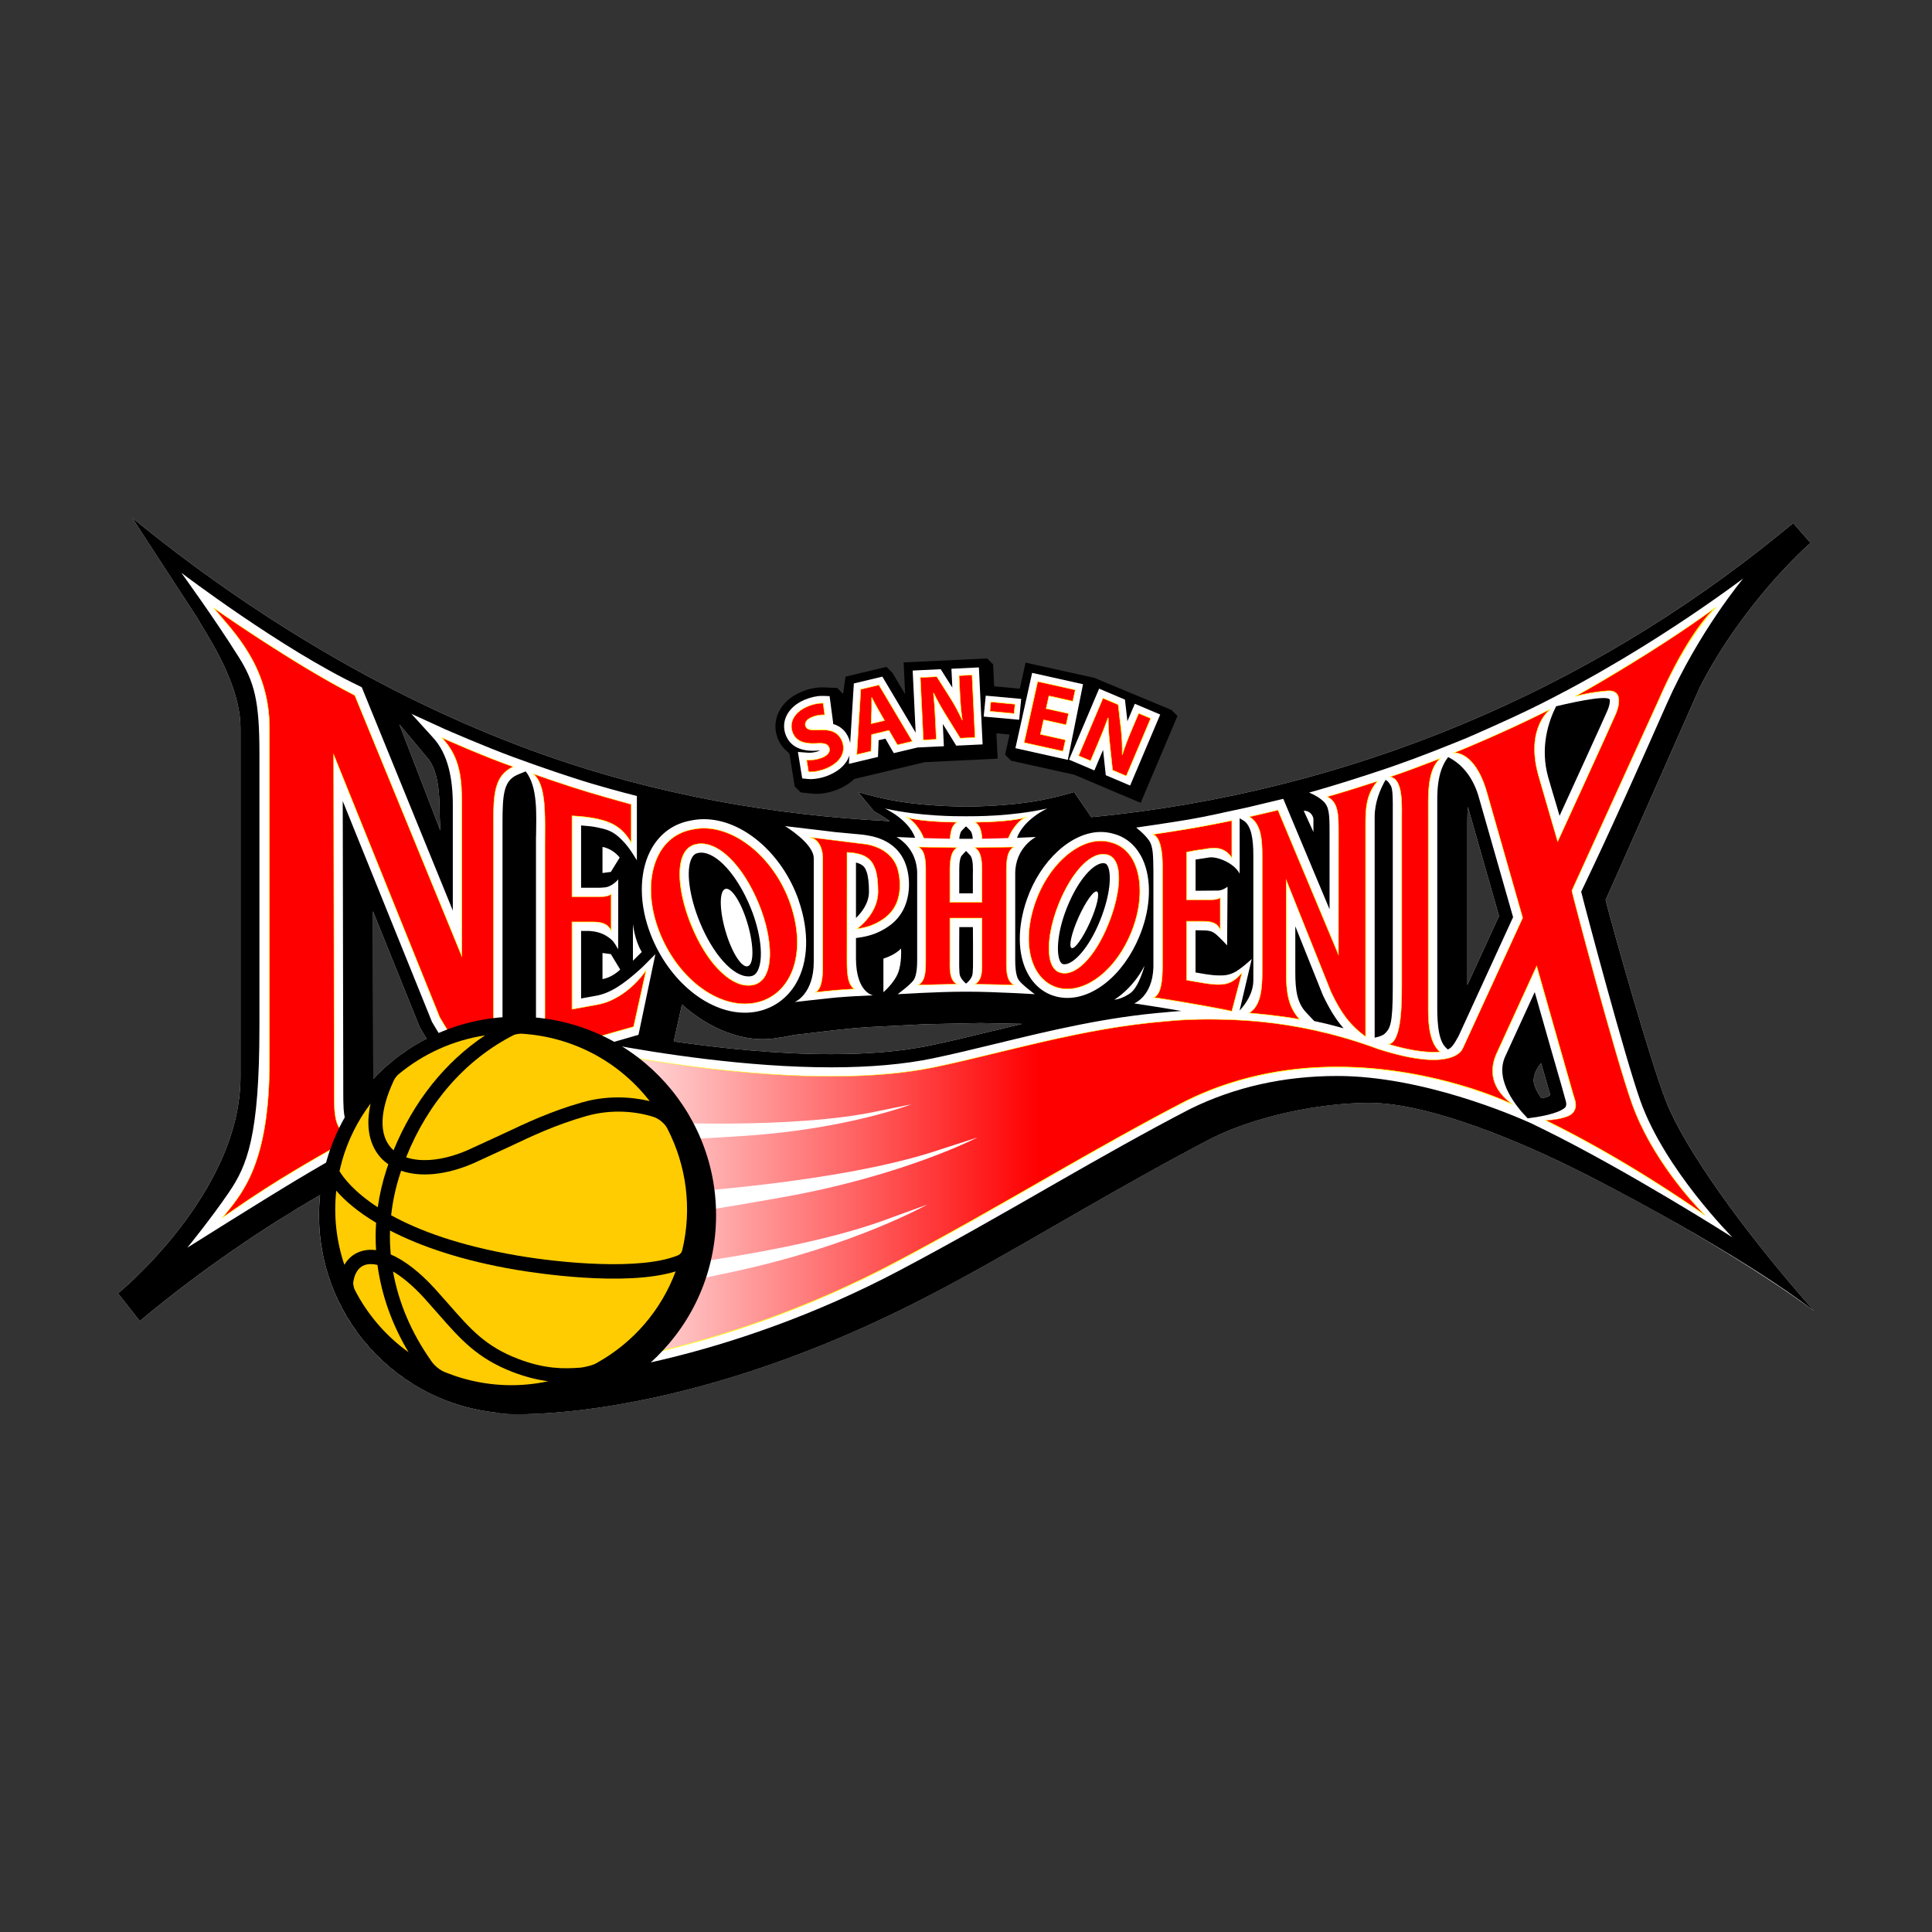 <?xml version="1.0" encoding="UTF-8"?><svg id="_レイヤー_1" xmlns="http://www.w3.org/2000/svg" width="400" height="400" xmlns:xlink="http://www.w3.org/1999/xlink" viewBox="0 0 400 400"><rect x="0" y="0" width="400" height="400" fill="#333333" stroke="none"/><defs><style>.cls-1,.cls-2{fill:#fff;}.cls-3{fill:#ffff01;}.cls-4{fill:#ffcc01;}.cls-5{fill:#ff0001;}.cls-2{stroke:#fff;stroke-miterlimit:10;stroke-width:5.29px;}.cls-6{fill:url(#_新規グラデーションスウォッ_1);}</style><linearGradient id="_新規グラデーションスウォッ_1" x1="116.81" y1="246.97" x2="313.02" y2="246.97" gradientUnits="userSpaceOnUse"><stop offset="0" stop-color="#fff"/><stop offset=".5" stop-color="#ff0001"/></linearGradient></defs><path class="cls-1" d="M27.35,107.2m343.91,1.11"/><path class="cls-2" d="M86.38,237.11l.2-.15c-.08,.04-.18,.08-.28,.12l.08,.02Z"/><path class="cls-1" d="M344.92,227.96c-3.2-8.16-10.82-35.04-12.5-41.62,1.29-2.8,15.49-34.95,19.53-44.09,9.07-17.64,22.43-29.51,22.92-29.83l-3.6-4.12-2.92,2.38c-39.63,32.23-88.69,53.32-142.4,58.5l-3.57-5.19h0s0,0,0,0h0s-.01,0-.01,0c-5.18,1.49-10.59,2.81-22.22,3.02-.04,0-.08,0-.12,0-.04,0-.08,0-.12,0-11.65-.21-17.06-1.54-22.24-3.03,0,0,3.16,3.87,3.29,3.98,.19,.15,1.79,.97,3.26,2.06-24.41-1.26-48.22-5.53-70.93-13.5-31.72-11.14-61.22-29.09-85.93-49.33l13.58,20.88c1.16,2.35,8.85,12.95,8.85,22.68v72.23c0,24.14-25.36,44.8-25.36,44.8l4.51,5.73c13.68-11.44,26.92-20.07,37.32-26.09-.06,.62-.12,1.24-.15,1.86-1.25,22.06,15.15,41.04,36.94,43.21,.46,.12,.99,.21,1.58,.24,.5,.03,1.37,.07,2.63,.07,8.73,0,40.56-1.72,83.68-23.84,9.39-4.82,18.51-10.08,27.32-15.16,1.78-1.03,3.55-2.05,5.31-3.06,8.63-4.94,18.64-10.62,27.58-15.24,8.79-4.33,21.77-7.17,32.35-7.17,12.76,0,32.32,8.56,42.74,13.77,28.79,14.38,46.3,27.05,49.33,29.31-14.75-16.68-26.83-33.67-30.65-43.46ZM88.17,156.53c2.44,2.55,2.86,6.98,2.86,12.31l.15,3.13-8.51-22.02,5.49,6.57Zm-10.95,32.14l9.68,24,.17,.29c.43,.72,.84,1.42,1.26,2.1-4.14,2.14-7.88,4.95-11.06,8.32l-.06-34.71Zm128.33,24.77c-4.55,1.11-8.85,2.15-13.02,3.02-5.71,1.19-12.59,1.79-20.46,1.79-11.25,0-22.96-1.23-32.58-2.63l1.7-7.65c5.72,5.09,12.61,7.84,18.91,7.05h0c.76-.1,2.93-.45,4.33-.75l8.4-.98s2.53-.29,4.28-.44c1.73-.15,3.53-.24,3.54-.24l10.81-.55,11.54-.25,8.64,.17c-2.07,.49-4.1,.98-6.09,1.47Zm98.25-9.48v-33.32c0-.73,0-2.22,.1-3.61l6.46,22.62-6.57,14.31Zm15.34,23.42s-1.74-2.31-1.61-3.88c.17-2.02,1.55-3.37,1.55-3.37,.87,3.09,1.45,5.02,1.84,6.39,.16,.62-1.78,.86-1.78,.86Zm13.75-37.21c.05-.1,.14-.27,.32-.66-.08,.21-.19,.43-.32,.66Z"/><g><path d="M344.92,227.96c-3.2-8.16-10.82-35.04-12.5-41.62,1.29-2.8,15.49-34.95,19.53-44.09,9.07-17.64,22.43-29.51,22.92-29.83l-3.6-4.12-2.92,2.38c-39.63,32.23-88.69,53.32-142.4,58.5l-3.57-5.19h0s0,0,0,0h0s-.01,0-.01,0c-5.18,1.49-10.59,2.81-22.22,3.02-.04,0-.08,0-.12,0-.04,0-.08,0-.12,0-11.65-.21-17.06-1.54-22.24-3.03,0,0,3.16,3.87,3.29,3.98,.19,.15,1.79,.97,3.26,2.06-24.41-1.26-48.22-5.53-70.93-13.5-31.72-11.14-61.22-29.09-85.93-49.33-.03-.02,13.58,20.88,13.58,20.88,1.16,2.35,8.85,12.95,8.85,22.68v72.23c0,24.14-25.36,44.8-25.36,44.8l4.51,5.73c26.88-22.47,52.06-34.11,57.35-36.43l-3.92-1.17,3.01-1.54-2.12-.63,14.97-5.41-11.66,8.63c.48-.21,.74-.31,.74-.31l16.54-6.91,11.1-4.1-15.11,60.69c-.24,.6-.36,1.26-.33,1.95,.06,1.25,.69,4.19,5.13,4.46,.5,.03,1.37,.07,2.63,.07,8.73,0,40.56-1.72,83.68-23.84,9.39-4.82,18.51-10.08,27.32-15.16,1.78-1.03,3.55-2.05,5.31-3.06,8.63-4.94,18.64-10.62,27.58-15.24,8.79-4.33,21.77-7.17,32.35-7.17,12.76,0,32.32,8.56,42.74,13.77,13.28,6.63,35.79,18.99,49.3,29.27-14.75-16.68-26.8-33.63-30.63-43.42ZM88.17,156.53c2.44,2.55,2.86,6.98,2.86,12.31l.15,3.13-8.51-22.02,5.49,6.57Zm-5.28,77.09l-5.58-1.67c-.02-.84-.02-1.75-.02-2.54l-.07-40.74,9.68,24,.17,.29c2.39,4.06,4.54,7.42,7.89,10.1,.28,.34,.56,.67,.85,.99l-12.92,9.57Zm122.66-20.18c-4.55,1.11-8.85,2.15-13.02,3.02-5.71,1.19-12.59,1.79-20.46,1.79-11.25,0-22.96-1.23-32.58-2.63l1.7-7.65c5.72,5.09,12.61,7.84,18.91,7.05h0c.76-.1,2.93-.45,4.33-.75l8.4-.98s2.53-.29,4.28-.44c1.73-.15,3.53-.24,3.54-.24l10.81-.55,11.54-.25,8.64,.17c-2.07,.49-4.1,.98-6.09,1.47Zm98.25-9.48v-33.32c0-.73,0-2.22,.1-3.61l6.46,22.62-6.57,14.31Zm15.34,23.42s-1.74-2.31-1.61-3.88c.17-2.02,1.55-3.37,1.55-3.37,.87,3.09,1.45,5.02,1.84,6.39,.16,.62-1.78,.86-1.78,.86Z"/><path d="M86.38,237.11l.2-.15c-.08,.04-.18,.08-.28,.12l.08,.02Z"/></g><path d="M242.54,146.99l-15.99-6.65-14.21-3.15-1.2,5.4-5.31-.5-.22-4.54-1.24-1.23-17.28,.83,.31,6.58-2.63-4.42-1.24-1.24-8.47,2.02-.51,3.58-1.23-1.24-2.77-.11c-.12,0-.24,0-.37,0-1.39,0-2.86,.32-4.35,.96-4.37,1.86-6.35,5.98-4.72,9.81,.32,.77,.94,1.79,2.04,2.63,.1,.12,.19,.25,.3,.37l1.09,6.74,1.24,1.23,2.51,.26c.23,.03,.48,.04,.74,.04,1.43,0,3.14-.37,4.58-.98,1.35-.58,2.42-1.3,3.25-2.1l14.59-3.48,15.1-.73-.25-5.25,2.73,.26-.93,4.18,1.24,1.24,13.09,2.9,13.73,5.82,7.62-17.99-1.24-1.24Z"/><path class="cls-1" d="M327.38,184.59c.93-2.04,4.73-9.48,17.67-38.79,6.62-15,15.86-26.02,15.86-26.02-15.35,11.36-29.19,19.27-36.85,23.34,.02-.02,.03-.03,.03-.03-1.83,.98-3.61,1.9-5.35,2.77-.6,.3-.93,.46-.96,.46,0,0,0,0,.03,0-5.52,2.74-14.16,6.47-14.16,6.47,0,0-3.36,1.38-6.86,2.75-.24,.09-.38,.14-.39,.14,0,0,0,0,.02,0-1.4,.54-2.8,1.08-4,1.52-2.36,.87-5.17,1.84-5.2,1.85l-.1,.03c-1.9,.64-5,1.68-8.19,2.67-4.73,1.48-7.9,2.35-7.9,2.35,0,0,1.78,.67,2.97,1.81,1.18,1.14,1.27,2.67,1.27,6.24v16.11s-9.58-22.87-9.58-22.87l-7.44,1.78-3.93,.84s-4.79,1.09-8.24,1.67c-3.88,.66-10.85,1.66-10.85,1.66,0,0,1.63,1.23,2.62,2.61,.94,1.3,.9,3.31,.95,6.33v20s0,0,0,0c-.2,6.05-3.98,7.46-3.98,7.46,0,0,4.48,.67,9.8,1.57-.23,.01-.44,.02-.64,.04-.74,.05-1.33,.1-1.72,.14-.15,.01-.57,.06-.57,.06-12.72,1.01-24.29,3.82-35.48,6.54-4.57,1.11-8.9,2.16-13.12,3.04-5.89,1.22-12.96,1.85-21.02,1.85-17.48,0-36.03-2.94-46.33-4.87,3.41-1,6.45-1.86,6.45-1.86l3.5-16.7-2.78,2.78c-3.69,3.36-6.52,5.37-9.78,5.88l-2.82,.51v-13.98s1.49,.01,1.69,.01c0,0,1.57,.03,2.96,.7,.49,.24,1.44,.78,2.05,1.54,.25,.31,.65,.94,.97,1.56l.02-14.48s-1.37,1.67-3.02,1.67c-.22,.03-.55,.06-1.01,.06h-3.66v-12.9c1.04,.1,2.3,.16,3.45,.43,1.44,.33,2.81,.54,4.4,2.01,1.25,1.14,2.1,2.15,3.7,4.77v-13.31s-4.12-1.01-9.37-2.57c-4.92-1.46-11.38-3.75-11.44-3.77l-4.92-1.77h0c-5.67-2.09-13.78-5.62-13.87-5.66l-7.08-3.24,4.34,4.78c3.34,3.5,4.23,8.88,4.23,14.05v21.9l-18.85-46.23-.61-.31c-16.05-7.65-36.76-23.4-36.76-23.4,0,0,6.65,9.12,11.87,17.41,3.29,5.23,4.31,9.15,4.31,19.89v56.73c0,22.65-2.57,28.74-6.3,34.23-3.74,5.5-8.63,11.48-8.63,11.48,0,0,15.16-9.55,22.7-14.07,8.05-4.83,12.42-7.07,12.46-7.09l4.13-2.12-4.45-1.33c-2.32-.7-2.56-2.1-2.55-7.79l-.11-60.07,18.48,45.73c3.22,5.49,5.8,9.32,11.61,12.01l-1.37,1.02,2.07-.69,2.28,1.01v-1.78l12.2-4.09,1.84,65.84,.85-.14c.28,0,31.44-2.77,67.3-21.72,11.19-5.91,22.02-12.13,32.49-18.14,8.67-4.97,18.73-10.67,27.69-15.3,9.19-4.53,19.43-6.83,30.45-6.83,17.61,0,36.45,8.12,40.17,9.8l2.17,1.06c17.6,8.62,39.34,22.44,39.5,22.55,0,0-13.96-13.96-19.05-28.21-3.13-8.78-11.18-38.96-12.28-43.37Zm-216.41-11.51c0,.67,0,36.19,0,36.19v.17c.07,4.97-.93,7.49-1.8,8.14l-5.13,3.8v-51.11c0-5.88,.28-8.58,3.01-9.83l1.79-.74c2.56,3.27,2.18,8.95,2.15,13.38Zm222.33-28.18c.05,.37-.07,1.24-.49,2.19-1.08,2.49-6.78,14.95-9.92,21.82-.16-.53-.31-1.06-.46-1.59-.78-2.65-1.33-4.37-1.9-6.43-1.71-6.14,.04-11.47,1.64-14.66,.85-.2,10.82-2.63,11.13-1.33Zm-46.43,16.55c.29,.18,.53,.37,.65,.57,.64,.95,.89,.74,.84,6.3,0,.35,0,1.35,0,1.67v34.36c0,7.87-.58,8.54-1.6,9.6-.42,.43-1.22,.71-2.15,.89v-45.71c0-3.02,1.14-5.73,2.26-7.67Zm-39.35,31.16h.79c2.08,0,2.55,.17,3.23,.66,.78,.56,2.52,2.46,2.52,2.46l.09-12.14s-1.02,.79-1.98,.79c-.72,0-4.64,.04-4.64,.04v-6.46c.53-.09,2.17-.31,2.75-.42,1.61-.29,5.17,1.07,6.38,3.34v-11.47s.93,.56,.93,.56c1.47,1.12,1.9,3.61,1.9,7.18v25.79c0,2.6-1.48,4.81-2.85,6.29l2.52-10.68s-2.47,2.31-3.86,2.9c-1.4,.59-2.28,.5-3.02,.5-.65,0-1.45-.07-2.5-.23l-2.26-.38v-8.75Zm27.78,19.52c-1.07-.26-2.13-.51-3.2-.73l-1.65-1.75c-1.9-2-2.27-4.64-2.27-8.27v-9.6l5.7,14.24,.05,.11c1.37,2.87,2.68,4.99,4.25,6.77-.22-.06-.45-.13-.68-.19-.57-.16-2.2-.58-2.2-.58Zm24.44,5.15c-.13-.13-.28-.28-.45-.44-1.76-1.76-1.73-6.45-1.72-9.12v-39.92s0-.62,0-.62c0-2.54-.24-7.25,2.26-10.44,2.17,1.1,4.82,3.35,6.24,7.96l7.2,25.19-11.29,24.62c-.93,1.68-1.4,2.44-2.25,2.78Zm24.27,12.05c-1.46,1.31-5.7,1.96-7.72,2.21-2.39-2.44-6.79-7.82-4.72-12.66l6.18-13.48c2.02,7.14,5,17.53,5.6,19.57,.05,.16,.7,2.54,.75,2.71,.34,1.04,.12,1.41-.09,1.66Z"/><path class="cls-1" d="M236.21,177.19c-1.31-2.39-3.3-3.97-5.77-4.59-.81-.23-1.66-.35-2.53-.35-6.06,0-12.5,5.88-15.31,13.98-2.01,5.8-1.95,11.39,.18,15.32,1.35,2.5,3.41,4.16,5.97,4.79,.72,.18,1.48,.27,2.24,.27,6.2,0,12.58-5.88,15.5-14.31,1.94-5.59,1.84-11.25-.28-15.13Zm-16.18,22.4c-.08-.03-.32-.1-.56-.59-.82-1.72-.58-6.11,1.47-11.19,2.42-5.98,5.58-9.1,7.45-9.1,.14,0,.28,.02,.41,.06,.1,.03,.33,.1,.56,.58,.77,1.6,.59,5.82-1.63,11.3-2.37,5.84-5.54,8.99-7.32,8.99-.14,0-.26-.02-.38-.05Z"/><path class="cls-1" d="M165.37,186.43c-3.39-9.75-11.64-16.83-19.64-16.83-.93,0-1.84,.1-2.73,.29-3.44,.62-6.2,2.56-7.99,5.61-2.58,4.4-2.83,10.73-.67,16.95,3.47,9.98,11.82,17.22,19.87,17.22h0c.8,0,1.59-.07,2.35-.21,3.5-.65,6.43-2.73,8.25-5.86,2.59-4.45,2.79-10.71,.54-17.18Zm-10.44,15.72c-3.2,0-7.32-4.6-10.03-11.19-2.24-5.44-2.93-10.9-1.69-13.29,.4-.78,.89-.98,1.28-1.06,.22-.05,.45-.08,.68-.08,3.27,0,7.47,4.66,10.21,11.33,2.16,5.26,2.77,10.66,1.48,13.14-.42,.81-.93,1.01-1.28,1.09-.21,.05-.43,.07-.65,.07Z"/><path class="cls-1" d="M177.72,194.14c1.87-.27,3.92-.74,6.26-2.36,5.09-3.52,4.56-9.96,3.57-12.73-1.96-5.66-7.81-6.04-8.85-6.23l-5.68-.53-10.51-1.26s5.97,3.57,5.97,6.67v21.43c0,6.73-3.93,8.33-3.93,8.33,0,0,7.04-.8,8.87-.96,1.79-.15,3.62-.25,3.64-.25l3.69-.18s-3.53-.55-3.53-7.67v-4.19s.5-.07,.5-.07Zm-.5-4.09v-11.47c1.63,.4,1.93,1.19,2.18,1.86,.35,.91,.51,2.41,.51,4.2,0,2.45-1.65,4.41-2.69,5.41Z"/><path class="cls-1" d="M214.46,173.29s-1.66,.08-3.9,.17c1.42-3.91,6.29-6.08,6.29-6.08-7.41,1.68-15.08,1.62-16.75,1.62h0s-.14,0-.17,0h0c-1.68,0-9.34,.06-16.75-1.62,0,0,4.87,2.17,6.29,6.08-2.22-.09-3.87-.17-3.87-.17,0,0,4.29,2.13,4.29,7.57,0,.24,0,17.93,0,17.93,0,1.03-.06,3.07-.68,4.05-.62,.98-3.37,3-3.37,3,0,0,8.24-.52,13.77-.52h.86c5.53,0,13.77,.52,13.77,.52,0,0-2.75-2.02-3.37-3-.62-.98-.68-3.02-.68-4.05,0,0,0-17.69,0-17.93,0-5.45,4.29-7.57,4.29-7.57Zm-15.85,7.82c0-.87-.12-3.09,.48-3.94l.86-.94h.12l.87,.94c.61,.85,.49,3.07,.48,3.94,0,.22,0,3.85,0,3.85h-2.82s0-3.64,0-3.85Zm1.32-9.97h.15l.87,.9c.27,.36,.4,.97,.45,1.62-.52,0-2.25,0-2.79,0,.06-.65,.19-1.26,.45-1.62l.87-.9Zm.09,32.52s-.03-.02-.04-.04h.08s-.03,.03-.04,.04Zm1.43-3.53c-.06,.9-.04,1.41-.15,1.78-.23,.81-.96,1.47-1.23,1.69h-.11c-.27-.23-.99-.89-1.23-1.69-.11-.37-.09-.88-.14-1.78-.02-.37,.02-8.18,.02-8.18h2.82s.05,7.81,.02,8.18Z"/><g><path class="cls-1" d="M196.98,138.45l.19,3.91-2.41-3.81-5.8,.28,.62,12.87-6.9-11.61-5.9,1.41-.76,12.36c-.07-.38-.18-.75-.33-1.1-.62-1.46-1.69-2.42-3.2-2.87v-.27s-.73-5.49-.73-5.49l-1.27-.05c-.1,0-.19,0-.29,0-1.15,0-2.38,.28-3.66,.82-3.47,1.48-5.02,4.55-3.78,7.47,.6,1.4,2.04,3.07,5.53,3.07,.24,0,.49,0,.76-.03,.28-.02,.54-.03,.75-.03-.02,.01-.06,.02-.09,.04-.64,.27-1.45,.43-2.22,.43-.13,0-.26,0-.37-.02l-1.92-.15,.89,5.48,1.15,.12c.17,.02,.35,.03,.55,.03h0c1.2,0,2.66-.31,3.88-.84,2.37-1.01,3.68-2.5,4.19-4.06l-.11,1.74,6.03-1.44,.13-3.45,1.4-.33,1.74,3,4.91-1.17,5.46-.26-.22-4.61,2.78,4.49,5.46-.26-.77-15.94-5.7,.28Z"/><polygon class="cls-1" points="211.43 144.7 204.09 144.03 203.66 148.36 211.01 149.02 211.43 144.7"/><polygon class="cls-1" points="224.23 141.66 213.69 139.31 210.23 154.9 221.08 157.32 224.23 141.66"/><polygon class="cls-1" points="234.95 145.71 233.42 149.32 232.91 144.85 227.56 142.58 221.33 157.28 226.58 159.51 228.38 155.26 228.94 160.5 233.98 162.64 240.21 147.94 234.95 145.71"/></g><path class="cls-1" d="M128.31,177.53l-1.84,2.99-1.73,.23v-5.4s1.96,.23,3.56,2.19Z"/><path class="cls-1" d="M128.41,200.74l-1.94-3.2-1.73-.23v5.4s1.89-.24,3.66-1.97Z"/><path class="cls-1" d="M131.04,198.91v-7.62s.32,3.32,1.83,5.81l-1.83,1.81Z"/><path class="cls-1" d="M154.82,191.37c1.28,4.42,1.28,8.31,0,8.68-1.28,.37-3.36-2.92-4.63-7.34-1.28-4.42-1.28-8.31,0-8.68,1.28-.37,3.36,2.92,4.63,7.34Z"/><path class="cls-1" d="M225.66,190.96c-1.45,3.23-3.15,5.62-3.8,5.32-.64-.29,0-3.15,1.45-6.38,1.45-3.23,3.15-5.61,3.8-5.32,.65,.29,0,3.15-1.45,6.38Z"/><path class="cls-1" d="M182.9,198.48v6.94s2.23-1.89,3.04-4c.81-2.1,.61-5.05,.61-5.05,0,0-1.01,1.26-3.65,2.1Z"/><path class="cls-1" d="M269.92,167.85l2.01,4.41v-2.77s-.25-1.64-2.01-1.64Z"/><path class="cls-1" d="M230.71,206.97s3.77-2.18,6.25-7.03c0,0-1.15,4.49-3.03,5.75-1.88,1.26-3.22,1.28-3.22,1.28Z"/><path class="cls-5" d="M320.03,231.95s4.46-.19,5.6-1.54c1.12-1.33,.4-2.76,.11-3.76-.84-2.83-7.58-26.64-7.58-26.64l-8.28,18.09c-1.02,2.27-2.11,6.54,3.13,10.45,0,0-4.93-2.28-7.08-3.12-2.15-.84-5.94-2.11-5.94-2.11l15.28-33.29-7.38-25.85c-2.48-8.83-6.85-8.3-6.85-8.3,0,0,9.64-3.84,19.93-9.02,0,0-5.26,3.82-2.43,13.77,1.05,3.67,2.56,8.76,3.96,13.63,0,0,10.51-22.9,12.03-26.42,.63-1.45,1.65-5.06-1.74-4.79-4.1,.32-6.64,1.15-6.64,1.15,0,0,16.22-8.98,29.12-18.46,0,0-5.94,5.55-11.91,19.34,0,0-17.89,39.29-17.92,39.33-.07,.12,9.04,34.59,12.49,44.19,4.6,12.78,15.08,22.99,15.08,22.99,0,0-15-10.83-32.96-19.63Z"/><path class="cls-6" d="M313.02,228.56s-1.57-.82-3-2.67c-1.48-1.92-7.16-8.84-7.16-8.84,0,0-1.61,5.23-17.42,.17-2.85-1.06-5.66-1.96-8.43-2.72h0c-.56-.15-1.12-.3-1.69-.45-.15-.04-.31-.08-.48-.12-7.63-1.9-15.01-2.75-22.13-2.87-6.6-.15-10.89,.35-10.89,.35h0c-17.81,1.41-33.91,6.54-48.37,9.54-29.67,6.17-76.66-4.78-76.66-4.78l2.06,66.71c.3-.01,30.84-2.67,66.49-21.51,11.1-5.87,21.95-12.09,32.44-18.11,9.85-5.66,19.36-11,27.8-15.36,32.77-16.16,67.43,.64,67.43,.64Z"/><path class="cls-5" d="M269.09,211.04c-2.44-2.57-2.78-5.87-2.78-9.55v-19.29l9.3,23.24c2.02,4.25,3.86,6.78,7.12,9.18v-43.51c0-3.68,.08-6.61,2.47-9.38,0,0-3,.98-5.67,1.81-2.71,.84-4.74,1.4-4.74,1.4,2.44,1.17,2.34,4.04,2.34,7.72v25s-12.54-29.95-12.54-29.95c0,0-1.33,.34-2.78,.66-1.45,.32-3.12,.73-3.12,.73,2.39,1.46,2.65,4.49,2.65,8.17v23.77c0,3.68-.26,7.19-2.7,8.69,0,0,5.84,.46,10.45,1.31Z"/><path class="cls-5" d="M298.15,217.77c-2.7-2.21-2.43-7.67-2.43-10.85v-39.12c0-3.19-.2-8.53,2.49-10.77,0,0-2.59,.99-5.12,1.94-2.42,.92-5.27,1.88-5.27,1.88,2.75,.43,2.4,5.89,2.4,9.15v34.36c0,3.19,0,11.44-2.7,11.84,0,0,2.2,.73,5.14,1.24,1.66,.29,3.55,.49,5.49,.34Z"/><path class="cls-5" d="M131.19,212.59l2.59-11.68c-2.75,3.94-6.69,6.58-10.32,7.14l-5.02,.91v-18.08h3.05c1.71,0,4.17-.27,5.05,1.83v-7.66s-.16,.62-2.58,.62h-5.53v-16.77c1.76,.1,3.57,.25,5.58,.71,2.58,.6,4.98,1.74,6.68,4.86v-7.95s-3.4-.91-8.74-2.49c-5.02-1.49-11.54-3.81-11.54-3.81,2.81,2.23,2.41,8.88,2.41,14.84v34.2c0,.63,.25,7.74-2.56,9.81,0,0,8.96-3.24,20.91-6.49Z"/><path class="cls-5" d="M196.67,190.08v8.18c0,2.03-.24,4.62,1.47,5.48l-8.01,.17c1.7-.89,1.53-3.62,1.53-5.66v-16.71c0-2.03,.24-5.33-1.51-6.19l8.03,.14c-1.72,.86-1.51,4.16-1.51,6.24v5.09h6.64v-5.09c0-2.08,.24-5.38-1.51-6.24l8.11-.14c-1.75,.86-1.54,4.16-1.54,6.19v16.71c0,2.03-.19,4.8,1.57,5.66l-8.1-.16c1.75-.86,1.47-3.46,1.47-5.5v-8.18h-6.64Z"/><path class="cls-5" d="M255.03,209.35l2.09-7.91c-2.1,2.34-3.49,2.77-7.65,2.15l-3.81-.65v-12.19h3.11c1.3,0,3.19-.02,3.87,1.78v-6.66c-.51,.37-1.31,.43-1.98,.43h-4.99v-9.86c2.36-.51,2.81-.46,4.28-.72,1.93-.35,3.8-.12,5.09,1.88v-7.69s-4.68,.98-8.63,1.65c-3.95,.67-7.69,1.21-7.69,1.21,1.56,.58,1.92,3.74,1.97,6.2v21.35s0-.39,0-.39c-.02,2.56-.18,6.04-1.83,6.6,0,0,7.97,1.16,16.18,2.84Z"/><path class="cls-5" d="M106.27,158.74c-3.96,1.81-4.1,5.92-4.1,11.53v51.78c-5.41-2.4-7.77-5.71-11.12-11.42l-21.97-54.44,.12,69.15c0,5.61-.15,8.95,3.88,10.16,0,0-4.36,2.23-12.57,7.16-7.7,4.61-14.4,9.41-14.4,9.41,4.03-5,9.68-10.96,9.68-32.49v-68.81c0-12.98-7.58-20.04-11.54-24.88,0,0,16.09,11.37,29.2,18.09l22.17,54.03v-31.37c0-5.23-.27-9.84-4.12-13.88,0,0,8.97,4,14.76,5.99Z"/><path class="cls-5" d="M234.73,191.7c-3.1,8.92-10.02,14.21-15.53,12.83-5.48-1.37-7.95-8.74-4.84-17.7,2.88-8.31,9.87-14.11,15.6-12.44,5.83,1.42,7.5,9.43,4.77,17.3Zm-15.52-4.6c-2.52,6.24-3.03,13.28,.29,14.27,3.21,.96,7.28-3.39,9.96-10.03,2.64-6.51,3.22-13.38-.13-14.37-3.28-.97-7.4,3.4-10.13,10.13Z"/><path class="cls-5" d="M143.37,171.73c7.76-1.71,16.8,5.43,20.24,15.32,3.7,10.68,.03,19.22-7.37,20.59-7.44,1.37-16.43-5.16-20.12-15.78-3.25-9.37-.61-18.73,7.26-20.13Zm.71,3.06c-4.52,1.02-4.1,9.12-.9,16.89,3.26,7.93,8.47,13.21,12.82,12.23,4.49-1.01,4.17-9.31,1.11-16.76-3.3-8.04-8.59-13.36-13.03-12.36Z"/><path class="cls-5" d="M185.79,179.66c-1.65-4.75-7.28-4.97-7.28-4.97l-10.71-1.33c2.61,.8,2.52,4.15,2.55,4.04v21.17c0,1.99,.19,6.03-1.54,6.87,0,0,2.58-.3,4.42-.45,1.84-.16,3.7-.25,3.7-.25-1.74-.84-1.57-4.84-1.57-6.83v-21.45c3.76,.17,5.08,1.41,5.8,3.31,.48,1.26,.63,3.03,.63,4.86,0,4.62-4.33,7.65-4.33,7.65,1.58-.22,3.37-.6,5.46-2.05,5.26-3.64,2.87-10.58,2.87-10.58Z"/><path class="cls-1" d="M134.16,232.3s30.08,1.64,48-2.33c5.87-1.19,6.54-1.34,6.54-1.34,0,0-13.4,5.16-34.58,6.54-21.17,1.38-23.92,1.02-23.92,1.02l.89-1.68,3.07-2.21Z"/><path class="cls-1" d="M137.93,247.09s36.03-2.02,56.83-9.13c6.83-2.2,7.61-2.46,7.61-2.46,0,0-15.27,7.92-40.3,12.37-25.03,4.45-28.35,4.37-28.35,4.37l.85-2.11,3.36-3.04Z"/><path class="cls-1" d="M128.03,263.33s35.93-3.34,56.46-11.21c6.75-2.44,7.51-2.74,7.51-2.74,0,0-14.97,8.47-39.82,13.84-24.85,5.36-28.17,5.41-28.17,5.41l.77-2.13,3.25-3.17Z"/><path class="cls-5" d="M167,157.35c.86,.07,2.15-.04,3.3-.53,1.24-.53,1.67-1.32,1.34-2.09-.32-.74-1.06-.93-2.7-.81-2.28,.14-4.06-.4-4.79-2.13-.87-2.03,.19-4.3,2.98-5.49,1.36-.58,2.45-.73,3.3-.7l.32,2.42c-.56-.04-1.57,0-2.72,.49-1.17,.49-1.5,1.28-1.24,1.88,.32,.76,1.12,.82,2.93,.74,2.43-.12,3.87,.56,4.59,2.24,.85,2,.05,4.34-3.22,5.73-1.36,.58-2.86,.78-3.69,.7l-.39-2.44Z"/><path class="cls-5" d="M180.45,152.07l-.13,3.45-2.93,.7,.83-13.51,3.74-.89,6.93,11.66-3.09,.74-1.74-3-3.6,.86Zm2.68-2.89l-1.42-2.48c-.4-.69-.85-1.57-1.22-2.28h-.03c-.01,.8,.03,1.8,0,2.57l-.11,2.85,2.78-.66Z"/><path class="cls-5" d="M191.16,153.2l-.62-12.93,3.42-.16,2.91,4.61c.83,1.32,1.66,2.9,2.33,4.33h.03c-.25-1.7-.39-3.44-.49-5.4l-.18-3.76,2.69-.13,.62,12.93-3.07,.15-3-4.86c-.83-1.35-1.78-2.97-2.47-4.46h-.07c.17,1.72,.3,3.54,.4,5.65l.19,3.9-2.69,.13Z"/><path class="cls-5" d="M210.14,145.8l-.18,1.93-5.01-.47,.19-1.93,5.01,.47Z"/><path class="cls-5" d="M220.72,150.07l-4.66-1.03-.66,3,5.19,1.15-.52,2.34-8.04-1.78,2.8-12.64,7.78,1.73-.52,2.34-4.93-1.1-.58,2.63,4.65,1.03-.51,2.32Z"/><path class="cls-5" d="M223.31,156.48l5.06-11.92,3.15,1.33,.62,5.41c.18,1.56,.23,3.33,.22,4.91l.03,.02c.51-1.64,1.14-3.27,1.91-5.08l1.46-3.47,2.48,1.05-5.05,11.92-2.83-1.2-.6-5.68c-.17-1.57-.31-3.45-.29-5.09l-.07-.03c-.58,1.63-1.26,3.32-2.09,5.27l-1.52,3.59-2.48-1.05Z"/><path class="cls-5" d="M211.93,169.36c-2.75,.79-8.95,.9-9.93,.91,.94,.58,1.25,1.91,1.34,3.38,1.9-.03,3.73-.08,5.4-.14,.61-1.56,1.82-3.28,3.19-4.15Z"/><path class="cls-5" d="M198.01,170.27c-.97-.01-7.18-.12-9.93-.91,1.37,.87,2.58,2.58,3.19,4.15,1.68,.06,3.5,.11,5.4,.14,.09-1.47,.4-2.79,1.34-3.38Z"/><g><path class="cls-3" d="M258.61,209.7l-.12,.08h.15c.06,.02,5.89,.48,10.44,1.32l.15,.03-.1-.11c-2.3-2.43-2.77-5.45-2.77-9.52v-19.03l9.21,23c2.14,4.48,4,6.89,7.14,9.2l.09,.06v-43.61c0-3.35,0-6.51,2.45-9.34l.12-.14-.17,.06s-3.02,.99-5.67,1.81c-2.68,.83-4.72,1.4-4.74,1.4l-.13,.04,.12,.06c2.32,1.11,2.32,3.83,2.31,7.28l-.02,25.15-12.43-29.73-.02-.04h-.04s-1.34,.35-2.78,.67c-1.43,.32-3.1,.73-3.12,.73l-.12,.03,.1,.06c2.42,1.48,2.62,4.69,2.62,8.13v23.77c0,3.54-.2,7.13-2.67,8.65Zm.2-40.56c.4-.1,1.79-.43,3-.7,1.29-.29,2.5-.59,2.74-.65l12.51,29.91,.09,.23,.02-25.25v-.4c0-3.42,0-6.13-2.25-7.31,.48-.14,2.31-.65,4.61-1.37,2.29-.71,4.83-1.54,5.5-1.76-2.36,2.82-2.36,5.95-2.36,9.27v43.41c-3.08-2.28-4.93-4.67-7.03-9.1l-9.3-23.24-.1-.24v19.54c0,4.04,.46,7.04,2.69,9.48-4.13-.75-9.23-1.19-10.16-1.27,2.39-1.59,2.6-5.14,2.6-8.65v-23.77c0-3.42-.2-6.61-2.57-8.15Z"/><path class="cls-3" d="M292.65,217.48c1.52,.26,2.86,.39,4.12,.39h0c.47,0,.93-.02,1.38-.06h.12s-.1-.09-.1-.09c-2.46-2.03-2.43-6.84-2.41-10.03,0-.28,0-.54,0-.79v-39.12c0-.2,0-.4,0-.61,0-3.2-.02-8.03,2.48-10.12l.23-.19-.28,.1s-2.59,.99-5.12,1.95c-2.4,.91-5.24,1.86-5.27,1.87l-.19,.07,.2,.03c2.44,.38,2.4,4.85,2.37,8.11,0,.35,0,.68,0,.99v34.36c0,3.12,0,11.39-2.65,11.79l-.21,.03,.2,.07s2.23,.73,5.14,1.24Zm-2.38-13.14v-34.36c0-.31,0-.64,0-.99,.03-3.22,.07-7.59-2.27-8.17,.66-.23,3.04-1.04,5.09-1.81,2.05-.78,4.16-1.58,4.87-1.85-2.34,2.21-2.32,6.89-2.31,10.02,0,.21,0,.42,0,.61v39.12c0,.25,0,.51,0,.79-.02,3.16-.04,7.93,2.36,10.03-.41,.03-.82,.04-1.25,.04h0c-1.26,0-2.6-.13-4.1-.39-2.43-.43-4.37-1.01-4.95-1.19,2.55-.75,2.55-8.78,2.55-11.85Z"/><path class="cls-3" d="M190.1,203.88l-.2,.1,8.44-.18-.18-.09c-1.5-.75-1.48-2.88-1.45-4.76,0-.23,0-.46,0-.68v-8.13h6.55v8.13c0,.24,0,.49,0,.74,.03,1.86,.06,3.97-1.46,4.71l-.19,.09,8.53,.17-.2-.1c-1.58-.77-1.56-3.16-1.55-5.08,0-.18,0-.36,0-.53v-16.71c0-.19,0-.38,0-.59-.01-2.02-.03-4.8,1.53-5.56l.2-.1-8.54,.15,.19,.09c1.54,.76,1.51,3.5,1.49,5.51,0,.24,0,.47,0,.68v5.04h-6.55v-5.04c0-.19,0-.4,0-.61-.02-2.03-.04-4.82,1.49-5.58l.18-.09-8.46-.15,.21,.1c1.54,.75,1.51,3.49,1.48,5.48,0,.23,0,.46,0,.67v16.71c0,.17,0,.34,0,.52,.01,1.91,.03,4.29-1.5,5.09Zm1.61-5.09c0-.18,0-.35,0-.52v-16.71c0-.21,0-.43,0-.67,.02-1.94,.05-4.58-1.37-5.47l7.65,.13c-1.43,.9-1.4,3.6-1.38,5.58,0,.21,0,.42,0,.61v5.14h6.74v-5.14c0-.21,0-.45,0-.68,.02-1.96,.06-4.62-1.37-5.51l7.73-.13c-1.44,.91-1.42,3.58-1.41,5.56,0,.2,0,.4,0,.59v16.71c0,.17,0,.35,0,.53-.02,1.87-.03,4.19,1.42,5.07l-7.71-.15c1.41-.84,1.37-2.89,1.34-4.71,0-.25,0-.5,0-.74v-8.23h-6.74v8.23c0,.22,0,.45,0,.68-.03,1.84-.05,3.91,1.34,4.76l-7.64,.17c1.42-.91,1.4-3.22,1.4-5.08Z"/><path class="cls-3" d="M240.62,178.95v21.35s0,0,0,0c-.03,2.82-.31,5.66-1.79,6.16l-.19,.07,.2,.03c.08,0,8.06,1.17,16.18,2.83h.05s2.16-8.15,2.16-8.15l-.14,.16c-1.62,1.81-2.79,2.39-4.81,2.39-.74,0-1.63-.08-2.8-.25l-3.77-.65v-12.1h3.13c1.23,0,3.1,0,3.75,1.74l.1,.26v-7.03l-.08,.06c-.52,.38-1.36,.42-1.95,.42h-4.95v-9.77c1.46-.32,2.18-.41,2.87-.51,.42-.06,.82-.11,1.37-.21,.5-.09,.94-.13,1.37-.13,1.6,0,2.8,.65,3.67,1.99l.1,.14v-7.86s-.01-.06-.01-.06h-.06s-4.72,1-8.62,1.66-7.66,1.2-7.7,1.21l-.19,.03,.18,.07c1.53,.56,1.9,3.65,1.93,6.15Zm5.79-7.36c3.67-.62,8-1.52,8.57-1.64v7.47c-.88-1.28-2.08-1.9-3.66-1.9-.43,0-.88,.04-1.39,.13-.54,.1-.94,.15-1.36,.21-.71,.09-1.44,.19-2.92,.51h-.04v9.96h5.05c.58,0,1.39-.04,1.93-.39v6.32c-.74-1.58-2.54-1.58-3.74-1.58h-3.23v12.28l3.85,.66c1.17,.18,2.07,.26,2.82,.26,1.99,0,3.17-.56,4.75-2.27l-2.03,7.66c-7.42-1.51-14.73-2.62-15.96-2.8,1.45-.7,1.68-3.7,1.69-6.58h0v-20.96c-.03-2.44-.39-5.45-1.83-6.17,.78-.11,4.09-.6,7.52-1.18Z"/><path class="cls-3" d="M91.52,152.7l-.23-.1,.17,.18c3.8,3.98,4.1,8.43,4.11,13.84v31.12l-22.07-53.79v-.02s-.02,0-.02,0c-12.96-6.64-29.03-17.98-29.19-18.09l-.3-.21,.23,.28c.47,.57,.99,1.18,1.55,1.83,4.21,4.9,9.98,11.61,9.98,23.03v68.81c0,20.57-5.07,26.8-9.14,31.8-.18,.22-.36,.44-.54,.66l-.23,.28,.3-.21c.07-.05,6.79-4.85,14.4-9.41,8.11-4.87,12.52-7.13,12.56-7.16l.11-.06-.12-.03c-3.86-1.15-3.85-4.3-3.85-9.53l-.12-69.47,21.87,54.21c3.2,5.46,5.55,8.95,11.14,11.44l.07,.03v-51.86c0-5.99,.27-9.75,4.07-11.48l.12-.05-.12-.04c-5.72-1.97-14.66-5.95-14.75-5.99Zm10.59,17.56v51.71c-5.51-2.47-7.84-5.95-11.02-11.36l-21.97-54.44-.1-.24,.12,69.4v.58c0,5.21,0,8.38,3.8,9.59-.72,.38-5.04,2.65-12.46,7.1-6.71,4.02-12.73,8.23-14.1,9.21,.1-.13,.2-.25,.31-.38,2-2.47,4.28-5.26,6.07-10.04,2.08-5.54,3.08-12.67,3.08-21.82v-68.81c0-5.07-1.13-9.66-3.46-14.05-1.99-3.74-4.51-6.68-6.54-9.04-.46-.54-.9-1.05-1.31-1.54,2.27,1.59,16.91,11.73,28.89,17.88l22.15,54.01,.1,.23v-31.62c0-5.35-.3-9.77-3.97-13.73,1.42,.63,9.21,4.05,14.42,5.85-3.75,1.78-4.02,5.55-4.02,11.52Z"/><path class="cls-3" d="M355.28,125.76l-.06-.08c-12.75,9.37-28.94,18.36-29.11,18.46l.04,.09s2.58-.83,6.63-1.14c.97-.08,1.66,.17,2.02,.72,.81,1.23-.13,3.55-.33,4-1.45,3.35-11.14,24.48-11.97,26.29-.6-2.09-1.23-4.22-1.83-6.27-.77-2.65-1.51-5.16-2.09-7.22-1.46-5.12-.73-8.58,.14-10.58,.95-2.16,2.25-3.13,2.26-3.14l-.05-.09c-10.17,5.13-19.83,8.99-19.93,9.02l-.35,.14,.38-.04s.04,0,.14,0c.72,0,4.44,.4,6.66,8.26l7.38,25.84-12.48,27.2c-.28,.51-1.52,2.16-5.92,2.16-2.97,0-6.79-.74-11.35-2.2-2.78-1.03-5.61-1.95-8.43-2.72-.57-.16-1.14-.31-1.69-.45-.16-.04-.32-.08-.48-.12-7.23-1.8-14.47-2.74-22.14-2.87-.82-.02-1.66-.03-2.48-.03-5.12,0-8.38,.38-8.42,.38h0c-12.57,1-24.07,3.79-35.19,6.49-4.59,1.11-8.92,2.17-13.17,3.05-6.01,1.25-13.21,1.89-21.39,1.89-22.81,0-46.73-4.8-53.81-6.34,4.33-1.38,8.69-2.67,12.94-3.83h.03s2.65-11.96,2.65-11.96l-.14,.21c-2.66,3.82-6.6,6.55-10.29,7.12l-4.96,.9v-17.97h3c.17,0,.35,0,.53,0,.19,0,.39,0,.59,0,1.63,0,3.22,.22,3.88,1.81l.1,.17v-7.84s0-.2,0-.2l-.1,.19s-.21,.59-2.54,.59h-5.47v-16.67c1.68,.1,3.5,.24,5.51,.71,2.27,.53,4.84,1.51,6.65,4.84l.09,.17v-8.18s-.03-.01-.03-.01c-.03,0-3.46-.93-8.74-2.49-4.97-1.47-11.47-3.78-11.53-3.8l-.28-.1,.24,.19c2.48,1.97,2.44,7.49,2.4,12.83,0,.66,0,1.32,0,1.97v34.2s0,.08,0,.15c.04,2.87-.24,7.92-2.54,9.62l-.28,.2,.32-.12s2.5-.9,6.49-2.19l2.04,65.96v.05s.05,0,.05,0c.06,0,7.86-.67,20-3.69,11.03-2.75,28.06-8.08,46.51-17.82,11.17-5.9,21.98-12.11,32.44-18.11,8.68-4.98,18.77-10.69,27.79-15.35,9.44-4.66,19.95-7.02,31.25-7.02,10.5,0,19.77,2.08,25.69,3.83,6.42,1.89,10.4,3.81,10.44,3.83h0s.43,.2,.43,.2l-.39-.3c-3.87-2.88-4.92-6.38-3.13-10.39l8.23-17.97c.54,1.9,6.76,23.83,7.54,26.52,.04,.14,.09,.28,.14,.43,.32,.96,.72,2.16-.23,3.29-1.11,1.31-5.52,1.52-5.56,1.52h-.2s.18,.09,.18,.09c17.75,8.69,32.8,19.51,32.96,19.63l.06-.08c-.11-.11-10.52-10.35-15.07-22.97-1.93-5.33-5.54-18.26-7.53-25.49-2.77-10.08-4.92-18.33-4.96-18.68,.38-.83,14.96-32.84,17.92-39.32,5.9-13.62,11.82-19.27,11.89-19.33Zm-29.9,58.61c-.07,.11,2.76,10.73,4.91,18.58,2,7.28,5.64,20.3,7.57,25.66,4.04,11.22,12.53,20.45,14.66,22.58-2.83-1.98-16.37-11.38-32.3-19.2,.88-.05,4.43-.34,5.44-1.54,.99-1.17,.58-2.4,.26-3.38-.05-.15-.1-.29-.14-.43-.82-2.8-7.51-26.41-7.58-26.65l-.04-.13-8.35,18.21c-.72,1.62-.99,3.18-.78,4.64,.28,2.07,1.49,3.95,3.59,5.61-1.17-.53-4.79-2.1-10.04-3.65-5.93-1.75-15.2-3.83-25.72-3.83-11.32,0-21.85,2.36-31.3,7.03-9.03,4.66-19.12,10.38-27.8,15.35-10.46,6-21.27,12.21-32.44,18.11-18.44,9.74-35.46,15.06-46.49,17.81-11.61,2.9-19.24,3.63-19.93,3.69l-2.04-65.97v-.07s-.07,.02-.07,.02c-3.27,1.06-5.53,1.85-6.28,2.12,2.12-1.88,2.39-6.73,2.35-9.52,0-.07,0-.11,0-.14v-34.2c0-.65,0-1.31,.01-1.97,.04-5.21,.08-10.6-2.24-12.73,1.25,.44,6.87,2.41,11.29,3.72,4.99,1.48,8.32,2.38,8.71,2.48v7.72c-1.83-3.22-4.37-4.19-6.62-4.72-2.05-.48-3.88-.61-5.59-.71h-.05s0,16.87,0,16.87h5.57c1.74,0,2.33-.33,2.53-.52v7.27c-.74-1.46-2.3-1.66-3.88-1.66-.2,0-.4,0-.6,0-.18,0-.36,0-.53,0h-3.1v18.19l5.08-.92c3.64-.57,7.54-3.23,10.21-6.96l-2.53,11.41c-4.31,1.17-8.72,2.48-13.09,3.87l-.18,.06,.18,.04c6.85,1.5,30.99,6.39,54.01,6.38,8.19,0,15.39-.63,21.41-1.89,4.25-.88,8.59-1.94,13.18-3.05,11.12-2.7,22.61-5.5,35.19-6.49h.05c.4-.05,3.57-.38,8.36-.38,.82,0,1.65,0,2.47,.03,7.66,.13,14.89,1.07,22.11,2.87,.16,.04,.32,.08,.48,.12,.55,.14,1.12,.29,1.69,.44,2.82,.77,5.66,1.69,8.43,2.72,4.58,1.46,8.4,2.21,11.39,2.21,4.45,0,5.72-1.69,6-2.21l12.5-27.22v-.02s-7.38-25.87-7.38-25.87c-2.13-7.57-5.67-8.28-6.63-8.34,1.55-.62,10.19-4.16,19.33-8.75-.45,.42-1.31,1.36-1.98,2.91-.88,2.02-1.61,5.49-.15,10.65,.59,2.06,1.32,4.56,2.09,7.22,.61,2.1,1.25,4.27,1.87,6.41l.03,.13,.06-.12c.1-.23,10.52-22.94,12.03-26.42,.2-.46,1.15-2.82,.32-4.1-.39-.59-1.1-.85-2.11-.77-3.08,.24-5.3,.77-6.2,1.02,2.64-1.43,16.44-9.34,28-17.73-1.86,1.8-6.42,7.55-11.28,18.77-.17,.39-17.83,39.15-17.91,39.33Z"/><path class="cls-3" d="M219.49,201.42c.3,.09,.61,.13,.93,.13,3.02,0,6.59-4,9.1-10.19,2.16-5.33,2.78-10.37,1.58-12.85-.4-.82-.98-1.36-1.75-1.58-.3-.09-.62-.13-.95-.13-3.07,0-6.69,4.04-9.22,10.29-2.07,5.1-2.64,10.22-1.43,12.74,.41,.84,.99,1.37,1.75,1.6Zm-.23-14.3c2.52-6.22,6.1-10.23,9.14-10.23,.32,0,.63,.04,.93,.13,.73,.22,1.3,.73,1.69,1.53,1.18,2.46,.56,7.47-1.59,12.77-2.5,6.15-6.03,10.13-9.01,10.13-.3,0-.61-.04-.89-.13-.73-.21-1.3-.74-1.68-1.54-1.2-2.5-.63-7.59,1.42-12.66Z"/><path class="cls-3" d="M219.18,204.58c.58,.15,1.19,.22,1.81,.22,2.55,0,5.32-1.26,7.79-3.55,2.59-2.39,4.66-5.69,5.99-9.53,1.78-5.12,1.71-10.22-.16-13.66-1.06-1.94-2.67-3.22-4.64-3.7-.66-.19-1.36-.29-2.06-.29-2.56,0-5.34,1.29-7.83,3.62-2.49,2.33-4.54,5.58-5.77,9.13-1.84,5.32-1.82,10.37,.06,13.87,1.1,2.03,2.76,3.38,4.8,3.89Zm-4.78-17.73c1.23-3.54,3.27-6.77,5.74-9.09,2.47-2.32,5.23-3.6,7.76-3.6,.7,0,1.38,.1,2.03,.29,1.95,.48,3.54,1.74,4.59,3.65,1.83,3.36,1.89,8.57,.15,13.58-1.33,3.83-3.39,7.11-5.96,9.5-2.45,2.27-5.19,3.52-7.73,3.52-.61,0-1.21-.07-1.78-.21-2.02-.51-3.66-1.84-4.75-3.85-1.87-3.47-1.9-8.49-.06-13.79Z"/><path class="cls-3" d="M148.61,200.62c2.13,2.26,4.32,3.46,6.33,3.46,.36,0,.72-.04,1.07-.12,1.11-.25,1.98-.95,2.56-2.08,1.55-2.99,.99-8.92-1.42-14.75-1.51-3.67-3.42-6.79-5.55-9.03-2.16-2.28-4.38-3.48-6.44-3.48-.37,0-.74,.04-1.1,.12-1.12,.25-1.98,.94-2.56,2.05-1.53,2.94-.9,8.79,1.62,14.91,1.49,3.62,3.38,6.71,5.47,8.93Zm-7-23.79c.56-1.08,1.4-1.75,2.49-2,.35-.08,.71-.12,1.08-.12,2.02,0,4.23,1.19,6.37,3.46,2.11,2.23,4.03,5.34,5.53,8.99,2.39,5.81,2.96,11.71,1.42,14.67-.57,1.1-1.41,1.78-2.49,2.02-.34,.08-.69,.11-1.05,.11-1.98,0-4.15-1.18-6.26-3.42-2.08-2.21-3.97-5.29-5.45-8.9-2.5-6.09-3.14-11.91-1.62-14.83Z"/><path class="cls-3" d="M143.78,203.5c3.27,2.82,6.98,4.37,10.44,4.37h0c.68,0,1.37-.06,2.02-.18,3.01-.56,5.44-2.28,7.01-4.99,2.32-3.99,2.47-9.7,.4-15.67-1.5-4.31-4.14-8.27-7.43-11.14-3.3-2.88-7.02-4.46-10.49-4.46-.81,0-1.6,.09-2.37,.25-2.91,.52-5.26,2.16-6.77,4.75-2.31,3.94-2.5,9.71-.52,15.43,1.62,4.67,4.28,8.69,7.71,11.63Zm-7.11-27.02c1.5-2.57,3.82-4.19,6.71-4.7,.76-.17,1.55-.25,2.35-.25,3.44,0,7.15,1.58,10.43,4.43,3.28,2.86,5.9,6.81,7.4,11.11,2.06,5.94,1.92,11.62-.39,15.59-1.56,2.68-3.96,4.39-6.94,4.94-.65,.12-1.32,.18-2,.18h0c-7.26,0-14.86-6.7-18.06-15.93-1.98-5.7-1.79-11.44,.51-15.36Z"/><path class="cls-3" d="M170.3,177.41v21.17c0,.17,0,.35,0,.55,.02,1.99,.04,5.52-1.52,6.28l-.27,.13,.3-.04s2.6-.3,4.42-.45c1.82-.16,3.68-.25,3.7-.25h.19s-.17-.1-.17-.1c-1.57-.76-1.55-4.3-1.54-6.29,0-.17,0-.33,0-.48v-21.4c3.71,.17,5,1.43,5.7,3.28,.44,1.14,.63,2.8,.63,4.85,0,4.54-4.26,7.59-4.3,7.61l-.17,.12,.21-.03c1.53-.22,3.35-.58,5.48-2.06,2.73-1.89,3.37-4.62,3.43-6.58,.06-2.12-.54-4.05-.54-4.06-1.64-4.73-7.26-5-7.32-5l-11.19-1.37,.47,.15c2.5,.77,2.51,4.07,2.51,3.99Zm8.2-2.66c.05,0,5.61,.27,7.23,4.94,.02,.07,2.32,6.95-2.85,10.53-2.03,1.41-3.76,1.79-5.24,2.01,.78-.61,4.19-3.49,4.19-7.58,0-2.06-.19-3.73-.63-4.88-.72-1.9-2.02-3.17-5.83-3.34h-.05s-.02,21.5-.02,21.5c0,.15,0,.31,0,.48-.01,2.08-.03,5.39,1.44,6.3-.5,.03-2.03,.11-3.52,.24-1.5,.13-3.5,.35-4.18,.43,1.4-.95,1.38-4.2,1.36-6.24,0-.19,0-.38,0-.55v-21.17c0,.14,0-3.15-2.17-3.96l10.28,1.29Z"/></g><path class="cls-3" d="M167.79,159.86c-.15,0-.28,0-.41-.02h-.04s0-.05,0-.05l-.4-2.51h.07c.15,.02,.32,.03,.49,.03,.56,0,1.68-.07,2.79-.54,1.15-.49,1.64-1.25,1.32-2.02-.25-.58-.77-.81-1.86-.81-.23,0-.49,0-.79,.03-2.57,.15-4.16-.55-4.84-2.17-.92-2.16,.29-4.4,3.01-5.56,1.1-.47,2.13-.71,3.08-.71,.08,0,.16,0,.23,0h.05s0,.05,0,.05l.33,2.48h-.07c-.11-.01-.21-.02-.32-.02-.55,0-1.41,.08-2.37,.49-1.16,.49-1.44,1.27-1.21,1.81,.23,.55,.71,.73,1.89,.73,.26,0,.56,0,.98-.03,.18,0,.35-.01,.52-.01,2.15,0,3.45,.73,4.12,2.29,.77,1.81,.32,4.29-3.24,5.81-1.24,.53-2.53,.72-3.31,.72Zm-.35-.12c.11,0,.23,.01,.35,.01,.78,0,2.04-.19,3.27-.71,3.5-1.49,3.94-3.9,3.19-5.66-.66-1.54-1.89-2.22-4.02-2.22-.16,0-.34,0-.51,.01-.42,.02-.73,.03-.99,.03-1.05,0-1.71-.13-1.99-.8-.25-.6,.04-1.43,1.27-1.96,.98-.42,1.85-.5,2.41-.5,.09,0,.17,0,.26,0l-.3-2.3c-.06,0-.12,0-.18,0-.94,0-1.96,.23-3.04,.69-2.67,1.13-3.85,3.31-2.96,5.42,.67,1.57,2.21,2.24,4.74,2.1,.3-.02,.57-.03,.8-.03,1.13,0,1.69,.25,1.96,.88,.36,.84-.16,1.65-1.37,2.17-1.13,.48-2.26,.55-2.83,.55-.15,0-.29,0-.43-.01l.38,2.33Z"/><path class="cls-3" d="M177.33,156.29v-.07s.84-13.55,.84-13.55h.04s3.78-.91,3.78-.91l.02,.03,6.96,11.72-3.19,.76-.02-.04-1.72-2.96-3.53,.84-.13,3.45-3.05,.73Zm.94-13.53l-.82,13.39,2.82-.67,.13-3.45,3.69-.88v.03s1.74,2.97,1.74,2.97l2.98-.71-6.87-11.56-3.66,.87Zm2.03,7.16v-.07s.11-2.85,.11-2.85c.02-.46,.01-1,0-1.53,0-.37,0-.72,0-1.04v-.05s.12-.03,.12-.03l.2,.39c.33,.63,.7,1.34,1.03,1.92l1.46,2.55-2.93,.7Zm.22-5.35c0,.28,0,.58,0,.89,0,.53,.02,1.07,0,1.53l-.11,2.78,2.64-.63-1.38-2.42c-.34-.58-.71-1.3-1.03-1.92l-.12-.23Z"/><path class="cls-3" d="M191.11,153.26v-.05l-.62-12.99,3.5-.17,2.93,4.64c.73,1.17,1.52,2.62,2.23,4.12-.21-1.5-.36-3.1-.45-5.15l-.19-3.82,2.8-.13v.05s.63,12.98,.63,12.98l-3.16,.15-.02-.03-3-4.85c-1.03-1.66-1.85-3.14-2.43-4.38,.17,1.62,.29,3.38,.4,5.55l.19,3.95-2.79,.14Zm-.51-12.94l.62,12.82,2.57-.12-.18-3.84c-.11-2.21-.23-4-.41-5.65v-.06s.17,0,.17,0l.02,.03c.58,1.26,1.41,2.76,2.46,4.45l2.99,4.83,2.98-.15-.62-12.82-2.58,.12,.18,3.71c.1,2.16,.25,3.82,.49,5.39v.06s-.13,0-.13,0l-.02-.03c-.73-1.57-1.55-3.11-2.32-4.33l-2.9-4.58-3.32,.16Z"/><path class="cls-3" d="M210.01,147.79h-.05s-5.06-.48-5.06-.48l.19-2.04h.06s5.07,.48,5.07,.48l-.2,2.04Zm-5-.58l4.9,.46,.18-1.82-4.91-.46-.17,1.82Z"/><path class="cls-3" d="M220.12,155.6h-.06s-8.1-1.81-8.1-1.81v-.05s2.83-12.69,2.83-12.69h.05s7.84,1.75,7.84,1.75l-.54,2.45h-.06s-4.87-1.1-4.87-1.1l-.56,2.52,4.65,1.03-.54,2.43h-.05s-4.6-1.03-4.6-1.03l-.65,2.9,5.19,1.15-.54,2.45Zm-8.02-1.89l7.93,1.76,.5-2.24-5.19-1.15,.69-3.11h.05s4.6,1.03,4.6,1.03l.49-2.22-4.65-1.03,.61-2.73h.06s4.88,1.09,4.88,1.09l.5-2.24-7.68-1.7-2.78,12.53Z"/><path class="cls-3" d="M233.21,160.73l-.05-.02-2.86-1.21v-.03s-.6-5.68-.6-5.68c-.21-1.95-.31-3.63-.29-5-.55,1.52-1.2,3.17-2.05,5.17l-1.54,3.64-.05-.02-2.52-1.07,5.1-12.02,.04,.02,3.18,1.35v.03s.63,5.42,.63,5.42c.16,1.37,.23,3.02,.22,4.68,.45-1.45,1.03-2.95,1.83-4.85l1.49-3.52,.05,.02,2.52,1.07-5.09,12.02Zm-2.81-1.31l2.75,1.17,5.01-11.82-2.38-1-1.45,3.41c-.84,1.99-1.43,3.56-1.9,5.07l-.02,.06-.13-.05v-.04c.02-1.73-.05-3.47-.21-4.9l-.62-5.39-3.07-1.3-5,11.82,2.37,1,1.5-3.54c.87-2.04,1.53-3.72,2.08-5.27l.02-.06,.16,.07v.04c-.02,1.38,.07,3.1,.29,5.08l.59,5.65Z"/><path class="cls-3" d="M212.47,169.18l-.04-.09c-2.54,1.02-10.48,1.08-10.56,1.08h-.27s.19,.1,.19,.1c1.03,.5,1.36,1.86,1.46,3.38,.03,0,.07,0,.1,0-.09-1.47-.4-2.8-1.34-3.38,.98-.01,7.18-.12,9.93-.91-1.37,.87-2.58,2.58-3.19,4.15,.03,0,.07,0,.11,0,.67-1.72,2.09-3.6,3.62-4.32Z"/><path class="cls-3" d="M198.23,170.27l.19-.1h-.27c-.08,0-8.02-.06-10.55-1.08l-.04,.09c1.54,.72,2.95,2.61,3.62,4.32,.04,0,.07,0,.11,0-.61-1.56-1.82-3.28-3.19-4.15,2.75,.79,8.95,.9,9.93,.91-.93,.58-1.24,1.91-1.34,3.38,.03,0,.06,0,.1,0,.1-1.52,.43-2.88,1.46-3.38Z"/><path d="M109.47,210.56c-22.67-1.28-42.08,16.06-43.35,38.72-1.28,22.66,16.05,42.08,38.72,43.35,22.66,1.29,42.08-16.05,43.35-38.71,1.28-22.66-16.06-42.07-38.72-43.36Z"/><g><path class="cls-4" d="M107.87,214.01c2.59,.15,5.21,.57,7.81,1.3,7.77,2.18,14.23,6.74,18.84,12.67-3.89-.94-8.88-1.21-14.02,.26-6.61,1.9-11.44,4.19-16.55,6.61l-7.14,3.28c-4.86,2.11-9.46,2.59-12.73,1.48,4.55-11.39,12.35-20.26,22.29-25.32,0,0,.56-.25,1.5-.28Z"/><path class="cls-4" d="M82.51,222.42c5.1-4.24,11.3-7.05,17.92-8.06-8.28,5.52-14.83,13.72-18.94,23.79-.14-.12-.28-.24-.41-.38-2.66-2.81-2.49-7.77,.44-14.04,0,0,.24-.62,.98-1.31Z"/><path class="cls-4" d="M70.77,240.5c1.26-4.48,3.31-8.52,5.96-12.03-1.38,6.15,.6,9.62,2.21,11.33,.44,.47,.93,.88,1.46,1.25-.13,.36-.25,.71-.37,1.08-.85,2.59-1.45,5.21-1.82,7.82-4.97-3.23-7.13-6.16-7.92-7.47,.15-.66,.31-1.32,.49-1.97Z"/><path class="cls-4" d="M71.29,261.86c-1.65-4.94-2.24-10.15-1.67-15.34,1.89,2.19,4.61,4.46,8.25,6.64-.13,1.89-.13,3.78-.01,5.67-1.22-.16-2.37-.05-3.41,.34-1.35,.5-2.41,1.42-3.15,2.69Z"/><path class="cls-4" d="M73.12,265.65c.16-1.38,.71-3.1,2.35-3.72,.68-.25,1.59-.3,2.68-.05,.83,6.2,2.98,12.31,6.44,18.09-4.28-3.07-7.88-7.06-10.53-11.79-.25-.45-.49-.91-.71-1.37-.17-.45-.23-1.16-.23-1.16Z"/><path class="cls-4" d="M89.22,281.68c-4.1-5.83-6.72-12.06-7.85-18.43,1.87,1.1,4.04,2.86,6.45,5.49l3.04,3.43c4.46,5.09,7.98,9.11,15.36,11.92,2.76,1.05,5.16,1.61,7.28,1.88-5.74,1.25-11.73,1.08-17.54-.56-1.24-.35-2.44-.77-3.62-1.23-2.08-.76-3.13-2.51-3.13-2.51Z"/><path class="cls-4" d="M119.99,283.17c-3.16,.22-7.07,.33-12.72-1.83-6.7-2.55-9.84-6.14-14.19-11.1l-3.09-3.48c-3.15-3.44-6.26-5.82-9.09-7.04-.15-1.65-.21-3.3-.15-4.95,6.35,3.29,14.93,6.23,26.05,8.12,3.98,.67,22.64,3.57,33.09,.34-3.01,8.02-8.69,14.67-16.26,18.91-.18,.1-.35,.19-.53,.29-1.64,.63-3.12,.75-3.12,.75Z"/><path class="cls-4" d="M140.37,259.9c-7.66,3.16-24.13,1.6-33.07,.08-12.32-2.09-20.68-5.26-26.32-8.37,.32-2.87,.92-5.72,1.85-8.56,.07-.22,.16-.43,.23-.66,3.99,1.39,9.31,.9,14.94-1.54l7.24-3.33c5-2.37,9.73-4.61,16.1-6.44,5.39-1.54,10.57-.96,14.16,.23,0,0,1.89,.7,2.74,2.49,3.83,7.49,5.1,16.31,3.01,25.05-.23,.82-.86,1.04-.86,1.04Z"/></g></svg>